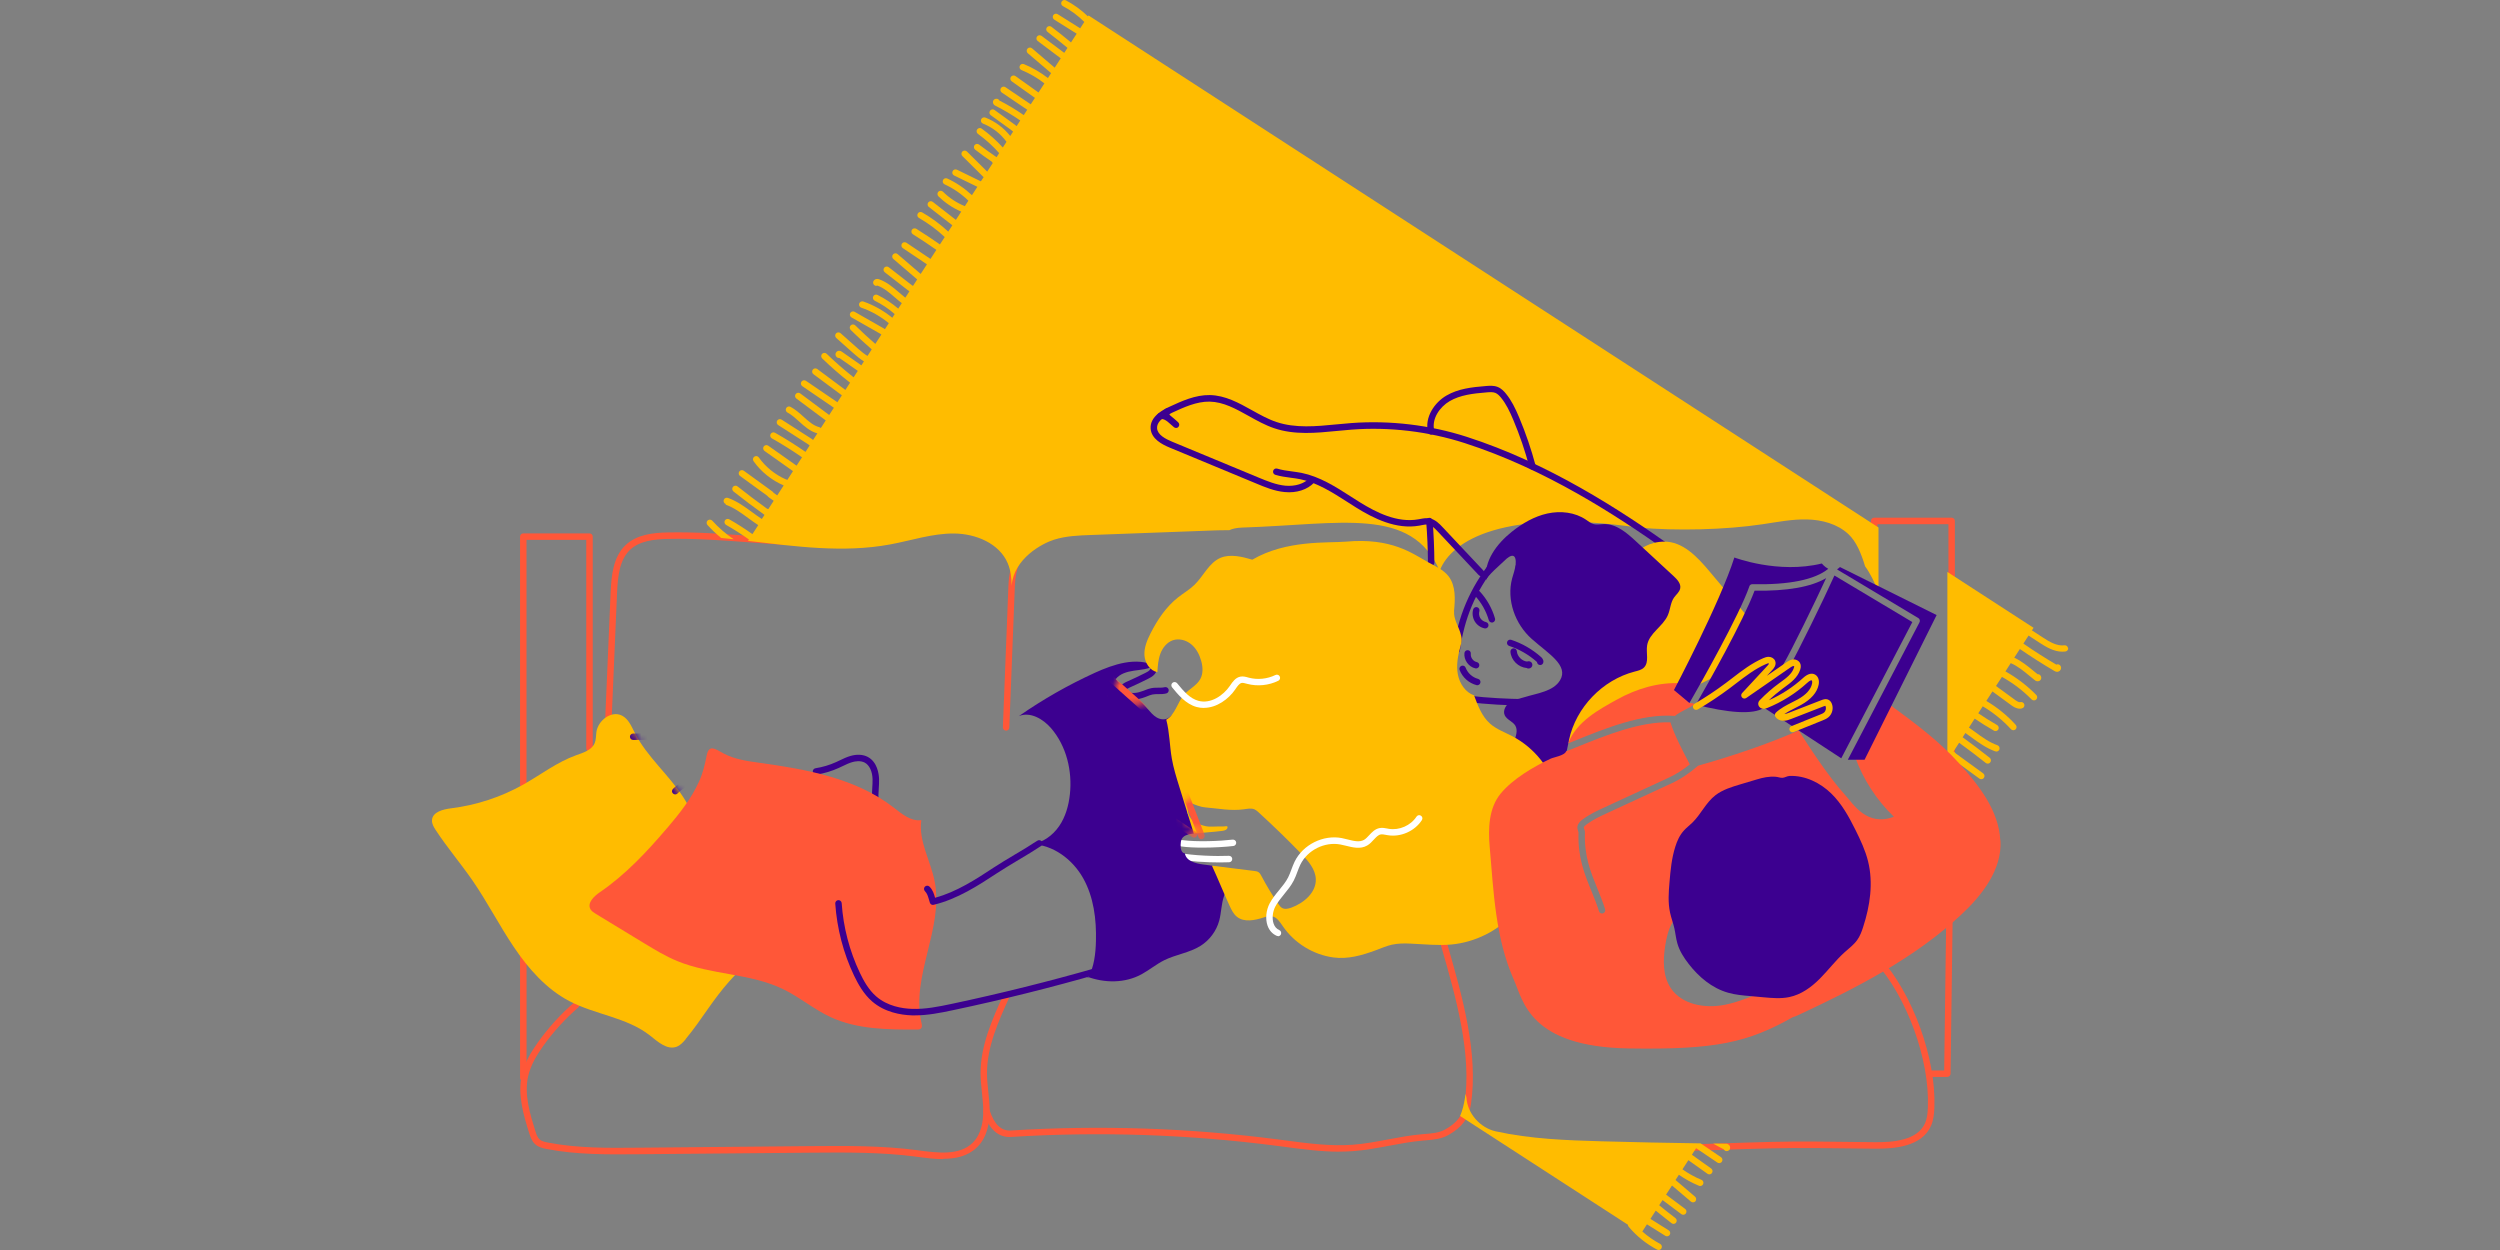 <?xml version="1.0" encoding="UTF-8"?>
<svg id="exemple" xmlns="http://www.w3.org/2000/svg" width="400" height="200" xmlns:xlink="http://www.w3.org/1999/xlink" viewBox="0 0 400 200">
  <rect x="0" y="0" width="400" height="200" fill="#808080" stroke="none"/>
  <defs>
    <filter id="luminosity-noclip" x="69.12" y="113.06" width="99.8" height="54.56" color-interpolation-filters="sRGB" filterUnits="userSpaceOnUse">
      <feFlood flood-color="#fff" result="bg"/>
      <feBlend in="SourceGraphic" in2="bg"/>
    </filter>
    <mask id="mask" x="69.12" y="113.06" width="99.8" height="54.56" maskUnits="userSpaceOnUse">
      <g style="filter: url(#luminosity-noclip);">
        <path d="M109.72,166.26c-.41.49-.85.98-1.44,1.21-1.53.59-3.02-.79-4.3-1.8-3.69-2.9-8.74-3.32-12.9-5.5-3.69-1.94-6.54-5.19-8.87-8.65-2.33-3.46-4.23-7.19-6.6-10.63-1.9-2.75-4.08-5.3-5.91-8.1-.31-.48-.63-1.01-.58-1.59.1-1.29,1.76-1.71,3.05-1.87,4.05-.5,8-1.8,11.56-3.8,2.8-1.58,5.39-3.59,8.42-4.68,1.17-.42,2.55-.83,3.01-1.98.22-.54.18-1.15.26-1.73.26-1.89,2.43-3.52,4.12-2.63,1.01.53,1.49,1.69,2,2.7,1.96,3.87,5.46,6.73,7.81,10.38,1.14,1.77,2,3.71,3.05,5.54,1.26,2.21,2.81,4.25,4.58,6.08,1.97,2.03,4.29,3.86,5.5,6.42,1.4,2.96.55,5.97-2.01,7.87-2.9,2.15-5.03,4.85-7.1,7.78-1.18,1.68-2.34,3.37-3.65,4.95Z" style="stroke-width: 0px;"/>
      </g>
    </mask>
    <filter id="luminosity-noclip-2" x="174.59" y="105.15" width="19.65" height="29.8" color-interpolation-filters="sRGB" filterUnits="userSpaceOnUse">
      <feFlood flood-color="#fff" result="bg"/>
      <feBlend in="SourceGraphic" in2="bg"/>
    </filter>
    <mask id="mask-1" x="174.59" y="105.15" width="19.65" height="29.8" maskUnits="userSpaceOnUse">
      <g style="filter: url(#luminosity-noclip-2);">
        <g>
          <path d="M184.56,106.65c.11.32-.02.67-.25.92s-.53.41-.82.56c-.98.5-1.98.97-2.99,1.42-.36.16-.77.37-.83.76-.07.42.33.78.73.93.88.33,1.86.1,2.73-.23.38-.15.75-.31,1.14-.39.72-.14,1.47.02,2.18-.16" style="fill: none; stroke: #000; stroke-linecap: round; stroke-linejoin: round; stroke-width: 3px;"/>
          <path d="M191.51,128.9c-1.08.1-1.14.75-1,1.21s.77,1.43,2.22,1.43" style="fill: none; stroke: #000; stroke-linecap: round; stroke-linejoin: round; stroke-width: 3px;"/>
          <path d="M191.54,129.22c-.75-.2-1.34-.02-.98.79s1.74,1.75,2.27,1.7-1.29-2.49-1.29-2.49Z" style="stroke-width: 0px;"/>
          <path d="M189.7,133.66c.73-.25,3.3-.39,3.3-.39l.33.96s-.71.75-.79.73-2.39,0-2.39,0l-.46-1.29Z" style="stroke-width: 0px;"/>
        </g>
      </g>
    </mask>
  </defs>
  <g>
    <path d="M83.73,126.06c-.29,0-.52-.23-.52-.52v-39.68c0-.29.23-.52.52-.52h10.59c.29,0,.52.23.52.52v33.88c0,.28-.23.52-.52.52s-.52-.23-.52-.52v-33.36h-9.56v39.17c0,.28-.23.52-.52.52Z" style="fill: #ff5738; stroke-width: 0px;"/>
    <path d="M311.58,172.31h-2.9c-.29,0-.52-.23-.52-.52s.23-.52.52-.52h2.39l.68-51.11v-36.29h-11.36v6.28c0,.29-.23.52-.52.52s-.52-.23-.52-.52v-6.8c0-.29.23-.52.52-.52h12.39c.29,0,.52.23.52.52v36.81l-.69,51.63c0,.28-.23.51-.52.51Z" style="fill: #ff5738; stroke-width: 0px;"/>
    <path d="M150.89,185.46c-1.38,0-2.81-.19-4.16-.37l-.12-.02c-5.6-.74-11.36-.69-16.93-.64l-27.69.25c-4.78.04-9.72.09-14.52-.84-.65-.13-1.33-.29-1.86-.78-.54-.5-.76-1.2-.94-1.76-.84-2.7-1.89-6.06-1.19-9.26.46-2.08,1.61-3.89,2.57-5.24,1.68-2.36,3.64-4.52,5.83-6.42.22-.19.54-.16.73.05.19.22.16.54-.05.73-2.13,1.84-4.04,3.94-5.67,6.23-.9,1.27-1.98,2.96-2.4,4.86-.64,2.93.32,6.01,1.17,8.73.15.47.31.99.65,1.31.33.3.83.42,1.36.52,4.7.91,9.59.87,14.31.82h.13s27.57-.25,27.57-.25c5.61-.05,11.41-.1,17.08.65l.12.02c3.1.41,6.6.88,8.72-1.18,1.44-1.39,1.73-3.55,1.72-5.11,0-.97-.11-1.97-.21-2.94-.1-.98-.21-1.99-.22-3-.03-4.53,1.91-8.81,3.63-12.6.12-.26.42-.37.68-.26.26.12.37.42.26.68-1.67,3.69-3.57,7.86-3.54,12.16,0,.96.11,1.94.21,2.89.11.99.21,2.02.22,3.04,0,1.76-.34,4.21-2.04,5.85-1.47,1.42-3.39,1.83-5.41,1.83Z" style="fill: #ff5738; stroke-width: 0px;"/>
    <path d="M214.3,184.27c-2.94,0-5.88-.39-8.73-.77l-1.23-.16c-14.07-1.83-28.39-2.32-42.55-1.43-2.04.13-3.54-1.2-4.44-3.96-.09-.27.06-.56.33-.65.27-.09.56.06.65.33.75,2.28,1.86,3.35,3.4,3.25,14.23-.89,28.61-.41,42.75,1.43l1.23.16c3.52.47,7.15.95,10.71.69,1.89-.14,3.81-.5,5.66-.85,1.76-.33,3.58-.67,5.4-.83.16-.01.33-.03.49-.04,1.14-.09,2.31-.19,3.25-.72,1.92-1.08,2.82-2.27,3.1-4.11,1.22-8.02-1.39-17.08-3.69-25.08l-.07-.24c-.08-.27.08-.56.35-.64.27-.08.56.08.64.35l.07.24c2.33,8.1,4.97,17.28,3.72,25.52-.33,2.16-1.41,3.61-3.61,4.85-1.14.64-2.43.75-3.68.85-.16.01-.32.03-.48.04-1.77.16-3.56.49-5.3.82-1.88.35-3.82.72-5.77.86-.73.05-1.46.08-2.19.08Z" style="fill: #ff5738; stroke-width: 0px;"/>
    <path d="M263.75,184.24c-1.59,0-3.23-.02-4.9-.07-.28,0-.51-.24-.5-.53,0-.29.24-.53.53-.5,6.16.17,11.46-.02,17.07-.21,4.64-.16,9.45-.33,14.75-.28l9.24.1c2.87.03,6.82-.25,8.06-3.02.33-.74.42-1.56.46-2.57.3-7.62-3.34-17.64-8.45-23.29-.19-.21-.17-.54.04-.73.21-.19.54-.18.73.04,5.27,5.83,9.02,16.16,8.72,24.03-.04.98-.13,2.01-.55,2.95-1.49,3.32-5.86,3.66-9.02,3.63l-9.24-.1c-5.28-.06-10.07.11-14.7.27-3.92.14-7.94.28-12.23.28Z" style="fill: #ff5738; stroke-width: 0px;"/>
    <path d="M97.31,116.31s-.02,0-.02,0c-.28-.01-.5-.26-.49-.54.15-3.23.31-6.92.45-10.49.15-3.57.3-7.27.45-10.5.13-2.81.43-5.71,2.41-7.58,1.79-1.68,4.38-1.96,6.67-2.01,4.57-.1,9.13.24,13.53.58,7.34.56,14.27,1.08,21.45-.25.28-.05.55.13.6.41.05.28-.13.55-.41.6-7.31,1.36-14.63.8-21.71.27-4.38-.33-8.9-.68-13.43-.57-2.1.05-4.46.29-5.99,1.73-1.71,1.61-1.97,4.28-2.09,6.88-.15,3.23-.31,6.92-.45,10.49-.15,3.57-.3,7.27-.45,10.5-.01.28-.24.49-.52.49Z" style="fill: #ff5738; stroke-width: 0px;"/>
    <path d="M160.98,116.9s-.01,0-.02,0c-.28-.01-.51-.25-.5-.54,0-.18.69-17.72.89-22.69.29-7.14,5.26-8.71,6.89-9.23.27-.09.56.06.65.34.09.27-.06.56-.34.65-2.54.8-5.94,2.54-6.17,8.29-.2,4.97-.88,22.51-.89,22.69-.01.28-.24.5-.52.5Z" style="fill: #ff5738; stroke-width: 0px;"/>
    <path d="M83.73,172.98c-.29,0-.52-.23-.52-.52v-21.32c0-.28.23-.52.52-.52s.52.23.52.52v21.32c0,.28-.23.52-.52.52Z" style="fill: #ff5738; stroke-width: 0px;"/>
  </g>
  <g>
    <path d="M115.39,86.08c.66.06,1.33.13,1.99.2-1.25-.86-2.41-1.85-3.42-2.97-.19-.21-.52-.23-.73-.04-.21.19-.23.52-.04.73.67.74,1.41,1.43,2.19,2.07Z" style="fill: #ffbc00; stroke-width: 0px;"/>
    <path d="M275.39,185.17l-3.29-2.23c-5.28-.08-10.55-.18-15.82-.33-5.68-.16-11.39-.37-16.94-1.59-2.51-.55-4.58-2.87-4.71-5.43l-.15-.57c-.02.22-.05.42-.08.62-.15.98-.39,2-.78,2.92l26.85,17.4c0,.11.04.23.12.32,1.25,1.49,2.83,2.76,4.55,3.66.08.04.16.06.24.06.19,0,.36-.1.46-.28.13-.25.04-.56-.22-.7-1.02-.54-1.98-1.21-2.85-1.98l.74-1.15,2.94,1.84c.09.05.18.08.27.08.17,0,.34-.09.44-.24.15-.24.08-.56-.16-.71l-2.93-1.84.85-1.32c.84.68,1.68,1.36,2.53,2.01.09.07.2.11.31.11.16,0,.31-.07.41-.2.17-.23.13-.55-.1-.72-.88-.67-1.74-1.36-2.6-2.06l.54-.83,3,2.25c.09.07.2.1.31.1.16,0,.31-.07.41-.21.17-.23.13-.55-.1-.72l-3.06-2.29.95-1.46,3.03,2.58c.1.08.22.12.33.12.15,0,.29-.06.39-.18.18-.22.16-.54-.06-.73l-3.13-2.67.54-.84c1,.7,2.07,1.29,3.21,1.76.06.03.13.04.2.04.2,0,.4-.12.48-.32.11-.26-.02-.57-.28-.67-1.08-.44-2.09-1.01-3.04-1.68l.95-1.46,3.05,2.17c.09.06.2.1.3.1.16,0,.32-.08.42-.22.17-.23.11-.55-.12-.72l-3.09-2.2.68-1.05,3.4,2.3c.09.06.19.09.29.09.17,0,.33-.08.43-.23.16-.24.1-.56-.14-.72Z" style="fill: #ffbc00; stroke-width: 0px;"/>
    <path d="M116.11,80.75c1.3.46,2.42,1.27,3.6,2.14.52.38,1.06.77,1.61,1.13l-.93,1.44c-1.2-.85-2.44-1.65-3.71-2.37-.25-.14-.56-.05-.7.19-.14.25-.05.56.19.7,1.26.72,2.48,1.5,3.66,2.34l-.15.22c7.63.89,15.23,1.96,22.73.57,3.42-.63,6.78-1.78,10.25-1.75,3.47.03,7.25,1.58,8.59,4.79.47,1.13.6,2.35.61,3.59v-.04c.38-4.37,4.89-6.75,6.79-7.35,1.9-.6,3.92-.68,5.91-.75,6.57-.24,13.13-.49,19.7-.73.45-.02,1.31-.04,2.43-.04.5-.24,1.18-.39,2.08-.42,15.8-.5,27.05-3.46,31.58,6.92,1.89-4.99,10.53-9.98,31.74-6.92h.01c6.08.55,13.93.37,19.97-.54,2.35-.35,4.69-.82,7.07-.76s4.82.71,6.57,2.32c1.32,1.21,2.11,3.2,2.7,5.17h0c.8,1.09,1.54,2.57,2.23,4.37l-.08-.75v-9.82L174.16,2.47l-.09.15c-1.04-1.01-2.24-1.88-3.52-2.56-.25-.13-.56-.04-.7.22s-.04.56.22.7c1.25.66,2.42,1.52,3.42,2.53l-.66,1.02-3.6-2.26c-.24-.15-.56-.08-.71.16-.15.24-.08.56.16.71l3.59,2.25-.91,1.4c-1.03-.86-2.08-1.7-3.14-2.51-.23-.17-.55-.13-.72.1-.17.23-.13.55.1.72,1.08.83,2.15,1.69,3.2,2.56l-.52.8-3.63-2.72c-.23-.17-.55-.13-.72.1s-.13.55.1.72l3.69,2.77-.97,1.5-3.63-3.1c-.22-.19-.54-.16-.73.06-.18.22-.16.54.06.73l3.73,3.18-.51.79c-1.18-.91-2.46-1.66-3.84-2.23-.26-.11-.57.02-.67.28-.11.26.02.57.28.67,1.31.54,2.54,1.25,3.65,2.12,0,.01,0,.02,0,.04l-.93,1.43-3.69-2.63c-.23-.17-.55-.11-.72.12-.17.23-.11.55.12.72l3.72,2.65-.67,1.03-4.05-2.74c-.24-.16-.56-.1-.72.14s-.1.56.14.72l4.07,2.75-.56.86c-1.24-.86-2.54-1.65-3.89-2.33-.07-.13-.2-.24-.36-.28-.26-.07-.55.08-.65.33-.09.24-.02.59.35.77,1.38.69,2.72,1.49,3.99,2.37l-.59.91s-.06-.05-.08-.08c-.03-.03-.06-.06-.09-.08l-3.35-2.43c-.23-.17-.55-.12-.72.11-.17.23-.12.55.11.72l3.31,2.4c.08.09.17.16.27.22l-.46.71c-1.04-1.31-2.43-2.35-3.99-2.95-.27-.1-.56.03-.67.3-.1.27.03.56.3.67,1.5.58,2.82,1.61,3.76,2.91l-.59.91c-1.02-1.12-2.15-2.14-3.38-3.02-.23-.17-.55-.11-.72.12-.17.23-.11.55.12.72,1.24.9,2.38,1.93,3.4,3.08l-.42.65c-.95-.65-1.89-1.32-2.8-2.02-.23-.17-.55-.13-.72.09-.17.23-.13.55.09.72.89.68,1.8,1.35,2.73,1.98.01.07.04.13.08.19l-.88,1.35-3.24-3.22c-.2-.2-.53-.2-.73,0-.2.2-.2.53,0,.73l3.4,3.38-.44.67-3.83-1.87c-.26-.12-.57-.02-.69.24-.13.26-.02.57.24.69l3.72,1.81-.87,1.34c-1.16-1.09-2.51-2.01-3.95-2.67-.26-.12-.57,0-.68.25-.12.26,0,.57.25.68,1.4.64,2.7,1.54,3.81,2.62l-.57.88c-1.3-.54-2.5-1.32-3.5-2.32-.2-.2-.53-.2-.73,0-.2.2-.2.53,0,.73,1.05,1.04,2.3,1.88,3.66,2.46l-.86,1.32-3.7-2.88c-.23-.18-.55-.13-.72.09-.18.22-.13.55.09.72l3.76,2.93s0,0,.01,0l-.66,1.02c-1.27-1.18-2.68-2.22-4.18-3.08-.25-.14-.56-.06-.7.19-.14.25-.06.56.19.7,1.48.85,2.87,1.88,4.12,3.05,0,0,0,0,.01,0l-.77,1.19c-1.24-.86-2.5-1.7-3.78-2.5-.24-.15-.56-.08-.71.16-.15.24-.08.56.16.71,1.27.79,2.53,1.64,3.76,2.5l-.94,1.45-3.85-2.59c-.24-.16-.56-.1-.72.14-.16.24-.1.56.14.72l3.86,2.59-1,1.54-3.7-3.18c-.22-.19-.54-.16-.73.06-.19.22-.16.54.06.73l3.81,3.27-.64.99s-.05.02-.07.03c-.11-.07-.21-.15-.29-.21l-3.56-2.77c-.22-.17-.55-.13-.72.09-.18.22-.13.55.09.72l3.56,2.77c.1.08.24.18.39.28l-.66,1.02c-.33-.26-.64-.53-.96-.8-.96-.83-1.96-1.69-3.22-2.14-.45-.16-.79.03-.92.29-.13.25-.03.56.22.7.14.07.3.07.44.02,1.04.39,1.9,1.13,2.81,1.92.34.3.7.6,1.07.88l-.57.88c-1.01-.86-2.12-1.6-3.31-2.19-.26-.13-.57-.02-.69.23-.13.26-.02.57.23.69,1.16.57,2.23,1.29,3.2,2.14l-.38.59c-1.38-1.12-2.97-2.02-4.64-2.6-.27-.09-.56.05-.66.32-.09.27.05.56.32.66,1.6.55,3.11,1.41,4.42,2.49l-.63.97s-.06-.05-.09-.07c-.02-.02-.05-.04-.08-.06l-4.67-2.66c-.25-.14-.56-.05-.7.19s-.05.56.19.7l4.63,2.63c.05.04.11.08.16.12l-.97,1.5c-1.1-.96-2.18-1.95-3.21-2.97-.2-.2-.53-.2-.73,0-.2.2-.2.53,0,.73,1.08,1.07,2.22,2.11,3.37,3.11l-.68,1.05c-.51-.3-1.01-.72-1.54-1.18l-2.77-2.46c-.21-.19-.54-.17-.73.04-.19.21-.17.54.04.73l2.77,2.46c.54.48,1.08.93,1.66,1.28l-.41.64-3.13-2.19c-.39-.27-.7-.1-.78-.03-.19.14-.28.39-.21.62.07.24.28.41.52.42.03,0,.06,0,.09,0l2.94,2.06-.67,1.03c-1.5-1.18-2.95-2.43-4.31-3.76-.2-.2-.53-.19-.73,0-.2.2-.19.53,0,.73,1.41,1.37,2.91,2.67,4.47,3.89l-.75,1.16c-1.49-1.12-3-2.25-4.5-3.35-.23-.17-.55-.12-.72.11-.17.23-.12.55.11.72,1.52,1.11,3.05,2.25,4.55,3.38l-.72,1.11-5.03-3.43c-.24-.16-.56-.1-.72.14s-.1.56.14.72l5.05,3.45-.75,1.16-4.64-3.46c-.23-.17-.55-.12-.72.11-.17.23-.12.55.11.72l4.7,3.5-.79,1.22c-.06-.06-.14-.11-.24-.14-.96-.25-1.72-.94-2.54-1.68-.63-.57-1.29-1.16-2.07-1.58-.25-.13-.56-.04-.7.22-.13.25-.04.56.22.7.67.35,1.24.87,1.86,1.43.86.78,1.74,1.58,2.92,1.9l-.69,1.06s-.08-.06-.11-.09c-.02-.02-.05-.04-.07-.06l-4.85-3.11c-.24-.15-.56-.08-.71.16-.15.24-.08.56.16.71l4.81,3.09c.07.06.14.12.22.18l-.66,1.02s-.02-.02-.03-.02c-1.56-1.08-3.2-2.11-4.85-3.04-.25-.14-.56-.05-.7.2-.14.25-.05.56.2.7,1.63.92,3.24,1.93,4.77,2.99.02.01.04.02.06.03l-.88,1.35-4.53-3.2c-.23-.16-.55-.11-.72.12-.16.23-.11.55.12.72l4.56,3.23-.91,1.41-.12-.06c-.05-.02-.1-.04-.16-.05-1.7-.75-3.21-1.98-4.28-3.49-.16-.23-.49-.29-.72-.12-.23.16-.29.49-.12.72,1.2,1.7,2.91,3.06,4.82,3.88l-1.03,1.59-.09-.06c-.1-.07-.33-.23-.5-.35-.04-.08-.09-.14-.17-.2-1.54-1.1-3.08-2.22-4.59-3.33-.23-.17-.55-.12-.72.11-.17.23-.12.55.11.72,1.43,1.05,2.9,2.12,4.36,3.17.14.19.44.4.92.73l.11.08-.86,1.33c-.07-.04-.14-.06-.21-.07-1.6-1.15-3.18-2.35-4.72-3.57-.22-.18-.55-.14-.73.08-.18.22-.14.55.08.73,1.62,1.28,3.29,2.54,4.97,3.75l-.43.66c-.53-.34-1.05-.73-1.56-1.1-1.19-.87-2.43-1.77-3.87-2.28-.27-.09-.56.05-.66.32-.09.27.05.56.32.66Z" style="fill: #ffbc00; stroke-width: 0px;"/>
    <path d="M276.43,183.05s-.07-.04-.1-.05c-.74-.01-1.48-.02-2.22-.03.55.32,1.1.62,1.67.91.07.13.2.24.36.28.04.01.08.02.13.02.22,0,.44-.14.52-.35.09-.24.02-.59-.35-.77Z" style="fill: #ffbc00; stroke-width: 0px;"/>
    <path d="M330.88,103.69c-.04-.28-.3-.48-.58-.44-1.18.15-2.36-.53-3.55-1.32l-1.64-1.07.26-.41-13.79-8.94v30.22l.4-.62c.03.05.07.1.12.13,1.53,1.09,3.07,2.21,4.59,3.33.09.07.2.1.31.1.16,0,.32-.07.42-.21.17-.23.12-.55-.11-.72-1.44-1.06-2.91-2.12-4.36-3.17-.08-.11-.21-.22-.38-.35l.89-1.38c1.44,1.05,2.87,2.12,4.26,3.23.09.08.21.11.32.11.15,0,.3-.07.4-.2.18-.22.14-.55-.08-.73-1.41-1.12-2.87-2.22-4.34-3.29l.44-.68c.31.22.62.44.92.66,1.19.87,2.43,1.77,3.87,2.28.06.02.11.03.17.03.21,0,.41-.13.49-.35.09-.27-.05-.56-.32-.66-1.3-.46-2.42-1.27-3.6-2.14-.31-.23-.63-.46-.96-.69l.92-1.43c1,.68,2.03,1.33,3.07,1.92.08.05.17.07.26.07.18,0,.35-.09.45-.26.14-.25.05-.56-.19-.7-1.03-.59-2.04-1.22-3.02-1.89l.72-1.11c1.67.99,3.21,2.23,4.51,3.66.1.11.24.17.38.17.12,0,.25-.04.35-.13.21-.19.23-.52.04-.73-1.36-1.5-2.96-2.8-4.71-3.83l.98-1.52,2.95,2.16c.3.22.82.6,1.42.6.12,0,.24-.01.36-.05.28-.07.44-.36.37-.63-.07-.28-.36-.44-.63-.37-.24.06-.58-.15-.9-.39l-3-2.19.95-1.46c1.75.97,3.35,2.19,4.76,3.62.1.1.23.15.37.15s.26-.05.36-.15c.2-.2.21-.53,0-.73-1.46-1.49-3.12-2.75-4.93-3.77l.85-1.32c1.1.47,2.05,1.25,3.05,2.08.27.22.54.44.81.66.16.13.32.17.44.17.15,0,.27-.06.32-.09.2-.12.3-.35.25-.59-.05-.24-.23-.43-.47-.46-.04,0-.07,0-.11,0-.2-.16-.39-.32-.59-.48-.97-.8-1.97-1.62-3.14-2.16l.9-1.39c1.8,1.24,3.65,2.42,5.53,3.52.07.04.23.13.43.13.05,0,.1,0,.15-.02.24-.06.42-.25.47-.49.05-.23-.04-.46-.22-.59-.16-.12-.36-.13-.53-.05-1.79-1.05-3.56-2.18-5.27-3.37l.83-1.28,1.64,1.07c1.22.8,2.43,1.51,3.77,1.51.16,0,.32-.01.49-.03.28-.04.48-.3.44-.58Z" style="fill: #ffbc00; stroke-width: 0px;"/>
    <path d="M311.58,122.86v1.21c1.06.7,2,1.6,2.73,2.64.1.14.26.22.42.22.1,0,.21-.03.3-.09.23-.16.29-.49.12-.72-.93-1.32-2.17-2.43-3.57-3.25Z" style="fill: #ffbc00; stroke-width: 0px;"/>
    <path d="M312.24,129.76c-.22-.13-.44-.26-.66-.38v1.19c.05.03.1.06.15.09.08.05.17.07.25.07.18,0,.35-.09.45-.26.14-.25.05-.56-.2-.7Z" style="fill: #ffbc00; stroke-width: 0px;"/>
    <path d="M313.4,127.74l-1.83-1.29v1.26l1.23.87c.09.06.19.09.3.09.16,0,.32-.08.42-.22.16-.23.11-.55-.12-.72Z" style="fill: #ffbc00; stroke-width: 0px;"/>
  </g>
  <g>
    <path d="M267.26,88.46c-.1,0-.21-.03-.3-.1-8.39-5.95-19.68-13.3-32.62-17.47-5.77-1.86-12.02-2.61-18.07-2.15-.77.06-1.57.14-2.34.21-3.34.33-6.8.67-10.05-.43-1.43-.48-2.78-1.23-4.08-1.96-2.08-1.16-4.04-2.25-6.25-2.3-2.1-.04-4.16.92-5.98,1.76-1.7.79-2.5,1.61-2.44,2.5.07,1.05,1.34,1.71,2.43,2.16l13.81,5.73c1.38.57,2.81,1.16,4.29,1.3,1.56.14,3.01-.31,3.86-1.21.2-.21.52-.22.73-.02.21.2.22.52.02.73-1.09,1.14-2.8,1.7-4.71,1.52-1.64-.15-3.14-.77-4.59-1.38l-13.81-5.73c-1.26-.52-2.95-1.41-3.06-3.05-.14-2.03,2.25-3.14,3.04-3.5,1.92-.89,4.1-1.9,6.44-1.86,2.47.05,4.64,1.26,6.74,2.43,1.26.7,2.56,1.43,3.91,1.88,3.03,1.02,6.38.7,9.62.38.78-.08,1.58-.15,2.36-.21,6.18-.46,12.57.3,18.46,2.2,13.07,4.21,24.45,11.63,32.9,17.61.23.16.29.49.12.72-.1.14-.26.22-.42.22Z" style="fill: #3c0090; stroke-width: 0px;"/>
    <path d="M228.99,90.54c-.28,0-.51-.23-.52-.51-.01-2.2-.11-4.43-.28-6.62-.02-.28.19-.53.47-.56.29-.02.53.19.56.47.17,2.22.27,4.47.28,6.7,0,.29-.23.52-.51.52h0Z" style="fill: #3c0090; stroke-width: 0px;"/>
    <path d="M236.99,92.19c-.14,0-.27-.05-.38-.16l-6.6-7.02c-.49-.52-.93-.95-1.45-1.06-.35-.07-.75,0-1.16.09-.1.02-.19.04-.29.06-3.75.67-7.36-1.18-10.08-2.86-.5-.31-1-.63-1.49-.95-2.36-1.51-4.8-3.07-7.52-3.62-.49-.1-1-.17-1.5-.23-.81-.11-1.66-.22-2.47-.47-.27-.08-.43-.37-.34-.65.08-.27.37-.43.65-.34.74.23,1.5.33,2.31.44.51.07,1.04.14,1.57.24,2.9.59,5.43,2.2,7.87,3.77.49.32.99.63,1.48.94,2.57,1.59,5.95,3.33,9.35,2.72.09-.02.18-.03.27-.05.48-.09,1.02-.2,1.57-.09.89.18,1.53.86,2,1.36l6.6,7.02c.2.21.19.53-.02.73-.1.09-.23.14-.35.14Z" style="fill: #3c0090; stroke-width: 0px;"/>
    <path d="M245.21,75.14c-.23,0-.44-.15-.5-.38-.68-2.57-1.55-5.12-2.58-7.57-.6-1.42-1.16-2.57-1.95-3.54-.23-.29-.55-.64-.93-.79-.4-.16-.92-.12-1.37-.08-2.24.18-4.24.42-5.93,1.4-1.58.92-2.93,2.83-2.47,4.72.07.28-.1.56-.38.62-.28.07-.56-.1-.62-.38-.58-2.38,1.05-4.75,2.95-5.85,1.87-1.09,3.99-1.34,6.36-1.53.54-.04,1.2-.1,1.83.15.61.24,1.04.71,1.35,1.1.87,1.07,1.47,2.29,2.1,3.79,1.05,2.5,1.93,5.09,2.63,7.7.07.28-.09.56-.37.63-.04.01-.09.02-.13.02Z" style="fill: #3c0090; stroke-width: 0px;"/>
    <path d="M188.16,68.47c-.12,0-.24-.04-.34-.13l-1.01-.88c-.36-.27-.73-.47-1.01-.4-.28.07-.56-.1-.63-.38s.1-.56.38-.63c.19-.05.38-.05.56-.03.03-.14.08-.29.16-.4.12-.18.29-.29.49-.31.29-.03.54.17.57.45.02.19-.06.37-.21.48,0,.04,0,.08,0,.1.01.04.14.15.2.2l.14.12c.3.23.57.48.82.7.08.07.16.14.23.21.21.19.23.51.04.73-.1.12-.24.18-.39.18Z" style="fill: #3c0090; stroke-width: 0px;"/>
  </g>
  <path d="M266.25,86.66c2.99-.04,5.33,2.45,7.25,4.74,1.72,2.05,3.44,4.1,5.17,6.15,1.4,1.67,2.88,3.55,2.79,5.72-.02.37-.08.75-.29,1.05-.21.3-.53.5-.85.69-6.47,3.82-13.37,6.83-20.28,9.79-1.84.79-3.68,1.57-5.52,2.35-.94.4-1.88.8-2.82,1.2-.51.22-1.07.44-1.61.33-.79-.17-1.29-1.02-1.32-1.82s.29-1.58.61-2.33c1.04-2.44,2.08-4.88,3.12-7.32,1.8-4.22,3.6-8.44,5.4-12.66,1.55-3.63,3.77-7.84,8.35-7.89Z" style="fill: #ffbc00; stroke-width: 0px;"/>
  <path d="M242.47,90.43c-.07.73-.34,1.41-.53,2.12-.92,3.45.47,7.31,3.14,9.68s5.95,4.23,4.53,6.61c-1.07,1.79-3.64,2.07-5.63,2.69-.79.25-1.65.37-2.35.81s-1.22,1.36-.87,2.11c.34.72,1.28.97,1.69,1.65.43.73.11,1.66-.17,2.46-.25.76-.45,1.55-.35,2.34s.56,1.58,1.3,1.88c1.02.42,2.18-.18,3.27,0,.43.07.83.25,1.27.28,1.04.09,1.99-.71,2.46-1.65s.59-2,.81-3.03c1.12-5.2,5.36-9.6,10.51-10.93.52-.13,1.08-.26,1.47-.63.88-.86.32-2.34.52-3.56.31-1.96,2.54-3.02,3.32-4.84.4-.92.41-2,.99-2.82.34-.48.86-.86.98-1.44.16-.76-.47-1.44-1.04-1.97-2.03-1.87-4.05-3.75-6.08-5.62-1.45-1.34-3.12-2.77-5.09-2.72-.56.01-1.13.15-1.66,0-.44-.13-.81-.43-1.19-.69-1.78-1.21-4.09-1.46-6.19-1s-4.01,1.58-5.69,2.92c-2.41,1.92-4.55,4.75-4.1,7.79-.08-.55,2.45-2.68,2.88-3.12,1.11-1.13,2.01-1.28,1.83.69Z" style="fill: #3c0090; stroke-width: 0px;"/>
  <g>
    <path d="M237.64,100.55s-.07,0-.1-.01c-.65-.13-1.24-.55-1.58-1.12s-.44-1.29-.25-1.92c.08-.27.37-.43.64-.35.27.08.43.37.35.64-.11.36-.05.78.14,1.1.2.32.54.56.91.64.28.06.46.33.4.61-.05.24-.26.41-.51.41Z" style="fill: #3c0090; stroke-width: 0px;"/>
    <path d="M244.58,106.97c-.11,0-.22-.03-.31-.09-1.34-.11-2.5-1.25-2.6-2.6-.02-.28.19-.53.48-.55.28-.02.53.19.55.48.06.82.82,1.56,1.64,1.64.06-.03.13-.05.2-.05.29-.02.55.15.62.42.08.27-.06.56-.32.68-.09.04-.18.06-.27.06ZM245.03,106.42h0s0,0,0,0ZM244.94,106.12s0,0,0,0c0,0,0,0,0,0Z" style="fill: #3c0090; stroke-width: 0px;"/>
    <path d="M238.71,99.61c-.22,0-.43-.15-.5-.37-.42-1.45-1.18-2.8-2.2-3.91-.19-.21-.18-.54.03-.73.21-.19.54-.18.73.03,1.13,1.23,1.97,2.72,2.43,4.32.08.27-.08.56-.35.64-.05.01-.1.02-.14.02Z" style="fill: #3c0090; stroke-width: 0px;"/>
    <path d="M246.43,106.4s-.04,0-.06,0c-.25-.03-.43-.23-.45-.47-.01-.01-.03-.03-.05-.05-1.27-1.13-2.79-2-4.4-2.53-.27-.09-.42-.38-.33-.65.09-.27.38-.42.65-.33,1.74.57,3.39,1.52,4.76,2.74.11.1.45.4.39.84-.03.26-.25.46-.51.46ZM245.94,105.95h0,0Z" style="fill: #3c0090; stroke-width: 0px;"/>
    <path d="M236.18,106.95s-.07,0-.11-.01c-1.09-.23-1.89-1.36-1.76-2.46.03-.28.29-.49.57-.45.28.03.48.29.45.57-.07.59.37,1.21.95,1.33.28.06.46.33.4.61-.05.24-.27.41-.5.41Z" style="fill: #3c0090; stroke-width: 0px;"/>
    <path d="M236.37,109.64s-.09,0-.13-.02c-1.22-.32-2.25-1.24-2.7-2.42-.1-.27.03-.56.3-.67.27-.1.56.03.66.3.33.87,1.09,1.55,1.99,1.79.28.07.44.35.37.63-.06.23-.27.39-.5.39Z" style="fill: #3c0090; stroke-width: 0px;"/>
    <path d="M243.69,112.89h0c-2.04-.02-6.17-.19-8.56-.56-.28-.04-.48-.31-.43-.59.04-.28.31-.48.59-.43,2.34.36,6.4.52,8.41.54.28,0,.51.24.51.52,0,.28-.23.51-.52.51Z" style="fill: #3c0090; stroke-width: 0px;"/>
    <path d="M233.07,104.53s-.05,0-.07,0c-.28-.04-.48-.3-.44-.58.71-5.32,2.61-9.81,5.99-14.1.18-.22.5-.26.72-.09.22.18.26.5.09.72-3.26,4.14-5.09,8.47-5.77,13.6-.03.26-.26.45-.51.45Z" style="fill: #3c0090; stroke-width: 0px;"/>
  </g>
  <path d="M192.45,135.62c-1.25,0-2.48-.05-3.46-.19-.28-.04-.48-.3-.44-.58.04-.28.3-.48.58-.44,2.35.33,6.14.16,8.09-.07.28-.03.54.17.57.45.03.28-.17.54-.45.57-1.19.14-3.06.26-4.89.26Z" style="fill: #fff; stroke-width: 0px;"/>
  <path d="M195.18,137.99c-2.1,0-4.95-.15-6.85-.55-.28-.06-.46-.33-.4-.61s.33-.46.61-.4c2.32.49,6.12.59,8.08.5.29-.01.53.21.54.49s-.21.53-.49.54c-.42.02-.93.03-1.49.03Z" style="fill: #fff; stroke-width: 0px;"/>
  <path d="M184.74,106.49c-3-1.4-6.53-.22-9.55,1.15-4.25,1.94-8.33,4.26-12.17,6.94,1.82-.76,3.89.46,5.17,1.95,2.45,2.86,3.4,6.83,2.99,10.58-.2,1.8-.7,3.6-1.73,5.09s-2.63,2.65-4.43,2.87c3.46.06,6.6,2.43,8.29,5.45,1.69,3.02,2.13,6.59,2.04,10.05-.05,2.02-.29,4.1-1.24,5.88-.08-.07-.16-.14-.24-.21,2.86,1.08,6.14,1.1,8.82-.38,1.23-.68,2.32-1.59,3.58-2.22,1.87-.93,4.04-1.19,5.81-2.3,1.45-.91,2.54-2.38,2.99-4.02.35-1.29.33-2.68.77-3.94.1-.28.22-.56.23-.85.01-.29-.08-.57-.17-.84-.2-.61-.41-1.21-.61-1.82-.15-.43-.08-.64-.43-.94-.54-.45-.98-.43-2.27-.6s-2.81-.54-3.01-1.8c-.56-.03-.71-.79-.68-1.36.01-.32.03-.65.18-.93.26-.5.86-.72,1.42-.8s1.14-.09,1.65-.35.74-.15.49-.66c-.37-.74-1.79-.04-2.64-2.31-.09-.24-.07-1.13.01-1.38.14-.41.88-.14.74-.55-.69-2.06-1.8-3.91-2.08-6.07-.15-1.2.1-2.42-.13-3.61-.17-.88-.6-1.69-1.02-2.48.37-.13.75-.26,1.12-.39-.26-.18-.23-.35-.34-.65s-.34-.61-.66-.58c-.24.02-.41.24-.6.39-.54.43-1.36.35-1.96,0s-1.04-.9-1.5-1.42c-.63-.72-1.31-1.39-2.04-2.01-.12-.1-.24-.21-.4-.25-.18-.05-.37-.02-.56,0-.39.03-.83-.06-1.06-.38s-.09-.88.3-.92c-.52-.28-.97-.68-1.31-1.16.67-.87,1.83-1.19,2.91-1.35s2.39-.23,3.31-.83Z" style="fill: #3c0090; stroke-width: 0px;"/>
  <path d="M181.33,111.91c-.4,0-.77-.06-1.11-.19-.59-.22-1.17-.79-1.06-1.5.11-.7.8-1,1.13-1.15.99-.44,1.99-.91,2.96-1.4.29-.15.52-.27.68-.44.12-.13.18-.3.14-.41-.09-.27.05-.56.32-.66.27-.09.56.05.66.32.16.47.03,1.02-.35,1.44-.3.33-.69.53-.97.67-.99.5-2,.98-3.01,1.43-.33.15-.51.27-.53.37-.01.09.16.27.4.36.6.23,1.38.15,2.37-.23l.21-.08c.32-.13.65-.26,1.02-.33.39-.08.76-.08,1.13-.08.37,0,.71,0,1.03-.08.28-.07.56.1.63.37.07.28-.1.56-.37.63-.44.11-.87.11-1.28.11-.33,0-.64,0-.93.06-.27.05-.55.16-.84.28l-.22.09c-.74.29-1.4.43-1.99.43Z" style="fill: #3c0090; stroke-width: 0px;"/>
  <path d="M232.64,97.81c.19-1.94.31-4.08-.88-5.62-.82-1.05-2.11-1.59-3.27-2.24-2.52-1.4-5.83-3.94-13.12-3.29-2.87.25-9.54-.32-15,2.89-1.61-.48-3.54-.95-5.08-.3-1.86.79-2.72,2.91-4.17,4.32-.78.76-1.73,1.31-2.59,1.98-1.94,1.51-3.34,3.61-4.45,5.8-.55,1.09-1.04,2.27-.97,3.49s.87,2.48,2.07,2.7c.06-1,.13-2.01.48-2.95s1.03-1.8,1.97-2.14c1-.35,2.15-.04,2.97.64s1.32,1.66,1.6,2.68c.26.95.32,2-.15,2.87-.57,1.05-1.78,1.59-2.57,2.48-1.11,1.25-1.42,3.22-2.88,4.03.54,2.02.53,4.15.89,6.21.26,1.5.71,2.95,1.16,4.4.8,2.58,1.57,5.06,2.37,7.64,1.53-.21,3.04-.26,4.56-.46.33-.05.73-.15.81-.48.11-.44-.33-.21-.78-.22-1.28-.03-2.07.09-2.65-.04-1.16-.27-2.76-.75-2.91-2.64-.17-2.01.84-.54,2.87-.37s3.98.58,6.09.3c.58-.08,1.2-.23,1.74.02.23.11.42.28.61.45,2.34,2.14,4.62,4.35,6.83,6.63,1.12,1.15,2.28,2.47,2.34,4.07.07,2.14-1.9,3.82-3.91,4.56-.48.17-1.04.31-1.48.06-.24-.14-.41-.37-.57-.6-1-1.44-1.91-2.94-2.73-4.5-.12-.23-.25-.47-.46-.62-.21-.15-.48-.18-.73-.21-2.25-.28-4.49-.56-6.74-.84.95,2.06,1.86,4.32,2.81,6.38.31.67.63,1.36,1.21,1.81,1.16.91,2.83.55,4.24.1.43-.14.88-.28,1.33-.2.81.14,1.3.94,1.77,1.62,1.84,2.68,4.84,4.53,8.06,4.97,2.34.32,4.59-.34,6.8-1.15.85-.31,1.68-.69,2.57-.89.99-.22,2.01-.22,3.02-.17,2.17.09,4.35.34,6.51.14,3.8-.36,7.44-2.18,10.01-5.01,1.88-2.07,2.1-5.06,2.62-7.8.85-4.47,2.69-8.77,2.8-13.31.01-.6,0-1.21-.18-1.78-.19-.62-.57-1.16-.97-1.67-1.24-1.56-2.8-2.85-4.56-3.77-1.2-.62-2.5-1.09-3.52-1.98-1.32-1.16-1.97-2.89-2.58-4.54-1.39-.48-2.31-1.89-2.59-3.34s-.01-2.93.37-4.35c.12-.44.25-.89.23-1.35-.02-.36-.13-.7-.23-1.05-.35-1.11-1.08-2.21-.97-3.37Z" style="fill: #ffbc00; stroke-width: 0px;"/>
  <path d="M140.44,129.31s-.05,0-.08,0c-.21-.03-.69-.19-.8-1.01-.09-.74-.04-1.47,0-2.18.03-.51.06-.98.05-1.46-.04-1.26-.51-2.24-1.25-2.64-.7-.37-1.55-.21-2-.08-.52.15-1.02.39-1.54.64-.21.1-.43.2-.64.3-1.13.51-2.32.86-3.54,1.06-.28.04-.55-.15-.59-.43-.05-.28.15-.55.43-.59,1.13-.18,2.24-.51,3.28-.98.21-.09.41-.19.62-.29.54-.26,1.1-.53,1.7-.7,1.03-.3,2.02-.24,2.77.16,1.54.83,1.77,2.73,1.8,3.51.02.53-.02,1.06-.05,1.57-.05.69-.09,1.34,0,1.98,0,.07.02.11.03.14.22.08.37.32.33.56-.04.26-.26.44-.51.44Z" style="fill: #3c0090; stroke-width: 0px;"/>
  <path d="M109.72,166.26c-.41.49-.85.98-1.44,1.21-1.53.59-3.02-.79-4.3-1.8-3.69-2.9-8.74-3.32-12.9-5.5-3.69-1.94-6.54-5.19-8.87-8.65-2.33-3.46-4.23-7.19-6.6-10.63-1.9-2.75-4.08-5.3-5.91-8.1-.31-.48-.63-1.01-.58-1.59.1-1.29,1.76-1.71,3.05-1.87,4.05-.5,8-1.8,11.56-3.8,2.8-1.58,5.39-3.59,8.42-4.68,1.17-.42,2.55-.83,3.01-1.98.22-.54.18-1.15.26-1.73.26-1.89,2.43-3.52,4.12-2.63,1.01.53,1.49,1.69,2,2.7,1.96,3.87,5.46,6.73,7.81,10.38,1.14,1.77,2,3.71,3.05,5.54,1.26,2.21,2.81,4.25,4.58,6.08,1.97,2.03,4.29,3.86,5.5,6.42,1.4,2.96.55,5.97-2.01,7.87-2.9,2.15-5.03,4.85-7.1,7.78-1.18,1.68-2.34,3.37-3.65,4.95Z" style="fill: #ffbc00; stroke-width: 0px;"/>
  <path d="M106.72,132.51c-3.22,3.78-6.65,7.45-10.75,10.25-.94.64-2.06,1.72-1.5,2.71.19.33.53.54.85.74,2.57,1.56,5.14,3.13,7.71,4.69,1.73,1.05,3.46,2.1,5.33,2.87,5.42,2.23,11.68,1.94,16.95,4.5,2.64,1.28,4.91,3.22,7.57,4.46,4.26,1.98,9.13,2.01,13.82,2,.24,0,.51-.01.67-.19.2-.22.14-.56.07-.85-1.75-7.46,3.59-15.15,2.11-22.66-.65-3.31-2.62-6.47-2.14-9.81-1.67.24-3.13-1.01-4.46-2.04-6-4.65-13.82-6.07-21.34-7.12-2.02-.28-4.09-.56-5.88-1.53-1.3-.71-2.3-1.48-2.66.33-.29,1.48-.61,2.85-1.24,4.23-1.25,2.74-3.16,5.14-5.1,7.42Z" style="fill: #ff5738; stroke-width: 0px;"/>
  <g style="mask: url(#mask);">
    <g>
      <path d="M138.58,130.29c-.18,0-.35-.1-.45-.26-1.5-2.64-4.26-5.03-7.22-6.23-1-.41-2.06-.7-3.09-.99-.69-.19-1.41-.4-2.11-.63-1.83-.61-3.57-1.45-5.26-2.27-.32-.15-.6-.56-.55-.94-.82-1.08-2.18-1.83-3.55-1.94-.68-.05-1.38.08-2.11.21l-.14.03c-3.94.73-8.73,1.14-12.8,1.12-.29,0-.51-.23-.51-.52,0-.28.23-.51.52-.51h0c4.01.03,8.72-.38,12.61-1.1l.14-.03c.77-.14,1.56-.29,2.38-.23,1.79.14,3.56,1.19,4.52,2.68.07.11.09.23.08.36,1.61.78,3.29,1.59,5.01,2.16.67.23,1.38.42,2.06.61,1.06.3,2.16.6,3.21,1.03,3.06,1.25,5.83,3.57,7.49,6.28l2.78-1.15c1.22-.5,2.47-1.02,3.66-1.61,3.38-1.66,6.48-3.97,9.49-6.2,3.54-2.63,7.21-5.35,11.37-7.07.26-.11.57.02.67.28.11.26-.02.57-.28.67-4.04,1.67-7.65,4.35-11.15,6.94-3.04,2.26-6.19,4.6-9.65,6.3-1.22.6-2.49,1.13-3.72,1.63l-3.19,1.32c-.06.03-.13.04-.2.04Z" style="fill: #3c0090; stroke-width: 0px;"/>
      <path d="M138.58,145.73c-1.63,0-3.37-.31-5-1.23-2.38-1.35-3.91-3.65-5.38-5.88-.45-.68-.92-1.39-1.4-2.04-2.68-3.67-6.37-6.57-9.29-8.68-1.38-1-2.75-1.93-4.32-2.3-.85-.2-3.01-.48-4.78,1.35-.2.21-.52.21-.73.01s-.21-.52-.01-.73c1.5-1.56,3.6-2.15,5.76-1.64,1.75.42,3.27,1.45,4.68,2.47,2.98,2.16,6.75,5.12,9.51,8.9.49.68.97,1.39,1.43,2.08,1.47,2.23,2.87,4.33,5.03,5.55,3.27,1.85,7.16.96,9.18.27,2.07-.71,4.05-1.77,5.96-2.8.94-.5,1.91-1.02,2.88-1.5,3.18-1.55,6.56-2.71,9.83-3.83.9-.31,2.05-.65,3.17-.98,1.11-.32,2.25-.66,3.12-.96.27-.09.56.05.66.32.09.27-.05.56-.32.66-.89.31-2.05.65-3.17.97-1.11.33-2.26.66-3.13.96-3.24,1.11-6.59,2.26-9.71,3.79-.96.47-1.92.98-2.85,1.48-1.95,1.05-3.97,2.13-6.12,2.86-1.21.41-3.03.89-5.03.89Z" style="fill: #3c0090; stroke-width: 0px;"/>
    </g>
  </g>
  <path d="M146.41,162.46c-.16,0-.32,0-.49,0-1.8-.06-4.37-.49-6.39-2.24-1.38-1.2-2.26-2.83-2.88-4.12-1.71-3.58-2.74-7.57-3.01-11.53-.02-.28.2-.53.48-.55.28-.02.53.2.55.48.25,3.83,1.26,7.69,2.91,11.15.57,1.2,1.38,2.71,2.62,3.78,1.79,1.55,4.11,1.94,5.75,1.99,2.06.07,4.1-.33,6.36-.81,7.78-1.65,15.6-3.6,23.23-5.79.27-.08.56.08.64.35.08.27-.08.56-.35.64-7.66,2.2-15.5,4.16-23.31,5.81-2.16.46-4.12.84-6.13.84Z" style="fill: #3c0090; stroke-width: 0px;"/>
  <path d="M149.27,144.79c-.22,0-.42-.14-.49-.36-.06-.17-.11-.34-.15-.5-.16-.54-.28-.97-.64-1.34-.2-.2-.2-.53,0-.73.2-.2.53-.2.73,0,.54.55.72,1.17.89,1.78,0,0,0,0,0,0,3.45-.93,6.59-2.99,9.37-4.82,1.04-.69,2.26-1.41,3.43-2.11,1.23-.73,2.5-1.49,3.57-2.2.24-.16.56-.09.72.14.16.24.09.56-.15.72-1.09.73-2.37,1.49-3.61,2.23-1.16.7-2.37,1.42-3.39,2.09-2.98,1.96-6.36,4.17-10.17,5.08-.04,0-.08.01-.12.01Z" style="fill: #3c0090; stroke-width: 0px;"/>
  <g style="mask: url(#mask-1);">
    <path d="M192.24,134.28c-.21,0-.4-.13-.48-.33l-.23-.61c.05.15.03.31-.06.45-.16.24-.48.3-.72.15-.23-.15-5.64-3.73-6.68-4.63-.85-.73-1.88-1.74-2.34-3.06-.34-.98-5.4-14.53-6.28-16.61l-.11-.26c-.66-1.56-.91-2.15-.68-2.68.16-.39.53-.54.66-.59.18-.07.39-.04.54.09l9.55,8.53c.06.05.11.12.14.2l7.18,18.64c.1.27-.03.56-.3.67-.06.02-.12.03-.19.03ZM175.69,107.44c.11.36.35.92.61,1.54l.11.26c.92,2.18,5.95,15.65,6.3,16.67.3.86.91,1.65,2.04,2.62.99.85,6.52,4.51,6.57,4.55.09.06.15.14.19.23l-6.88-17.88-8.94-7.98Z" style="fill: #ff5738; stroke-width: 0px;"/>
  </g>
  <path d="M204.47,149.77c-.07,0-.14-.01-.2-.04-.69-.3-1.19-.86-1.46-1.62-.38-1.07-.24-2.47.33-3.56.42-.79.97-1.47,1.52-2.13.55-.67,1.07-1.31,1.44-2.03.2-.4.36-.82.52-1.26.16-.43.32-.86.53-1.29,1.33-2.7,4.56-4.31,7.52-3.75.31.06.63.14.94.22.98.25,1.91.48,2.63.07.29-.17.55-.45.82-.74.44-.47.93-1.01,1.68-1.15.43-.08.84,0,1.2.07.09.02.17.03.26.05,1.68.28,3.51-.52,4.44-1.95.16-.24.48-.31.71-.15.24.15.31.47.15.71-1.15,1.77-3.4,2.76-5.47,2.41-.1-.02-.19-.03-.29-.05-.3-.06-.58-.11-.82-.07-.41.07-.73.43-1.11.83-.31.34-.63.69-1.06.94-1.08.63-2.31.31-3.4.04-.31-.08-.6-.15-.88-.2-2.52-.48-5.27.9-6.4,3.19-.19.38-.33.77-.49,1.19-.17.45-.34.92-.57,1.37-.42.82-1,1.53-1.56,2.22-.53.65-1.03,1.26-1.4,1.96-.44.84-.55,1.94-.27,2.74.17.49.48.84.9,1.02.26.11.38.42.27.68-.08.19-.27.31-.47.31Z" style="fill: #fff; stroke-width: 0px;"/>
  <path d="M192.6,113.27c-.38,0-.76-.05-1.14-.15-1.76-.48-3.01-2.03-3.93-3.15-.18-.22-.15-.55.08-.73.22-.18.55-.14.73.08,1.07,1.32,2.06,2.44,3.4,2.81,1.97.54,3.99-.86,5.03-2.38l.08-.12c.37-.54.83-1.22,1.62-1.37.44-.08.84.03,1.2.13l.14.04c1.4.37,2.95.21,4.26-.43.26-.13.57-.02.69.23.13.26.02.57-.23.69-1.52.75-3.33.93-4.97.5l-.15-.04c-.27-.07-.53-.15-.74-.11-.37.07-.67.51-.96.93l-.08.12c-1.05,1.53-2.96,2.94-5.01,2.94Z" style="fill: #fff; stroke-width: 0px;"/>
  <g>
    <path d="M251.75,118.6c5.12-2.08,10.91-4.43,16.12-4.06.04,0,.07,0,.11.02.85-.73,2.09-1.12,3.22-1.93-.74-.26-.71.06-1.26-.5-.55-.56-.5-.3-.89-.98-.39-.68-.85-1.59-.1-1.83-3.56-.2-7.11.87-10.22,2.6-2.81,1.56-6.52,3.52-7.82,7.02.28-.11.56-.22.84-.34Z" style="fill: #ff5738; stroke-width: 0px;"/>
    <path d="M320.05,134.47c-.25-4.79-3.39-8.78-6.6-12.35s-7.1-6.44-10.96-9.28c-.96,1.78-2.21,3.73-3.17,5.52-.61,1.12-1.31,2.33-2.51,2.76,1.31,3.6,3.45,6.9,6.21,9.56-4.35,1.64-6.51-2.07-7.8-3.48-2.77-3.04-6.05-8.15-7.42-10.33-4.92,2.18-10.82,4.15-16.1,5.64,0,0,0,0,0,0-1.48,1.28-2.83,2.17-4.37,2.88l-10.13,4.68c-1.16.53-2.35,1.09-3.37,1.85-.19.14-.39.31-.43.48,0,.03.04.13.06.2.06.16.14.37.13.61-.14,3.75.9,6.28,1.99,8.96.43,1.06.88,2.15,1.24,3.32.08.27-.07.56-.34.65-.05.02-.1.02-.15.02-.22,0-.42-.14-.49-.36-.35-1.12-.79-2.2-1.21-3.23-1.09-2.66-2.21-5.41-2.07-9.38,0-.04-.03-.14-.06-.22-.07-.2-.17-.47-.1-.78.11-.5.48-.82.82-1.08,1.1-.83,2.35-1.4,3.56-1.96l10.13-4.68c1.22-.56,2.31-1.25,3.46-2.17-1.08-2.06-2.44-4.6-3.1-6.73-4.83-.15-10.28,2.05-15.11,4.01-.54.22-1.07.43-1.59.64-.23.67-1.99.94-2.45,1.16-2.75,1.29-6.09,3.25-8.02,5.6-1.89,2.3-2.01,5.55-1.75,8.51.63,7.24.91,14.63,3.87,21.28,1.49,3.35,2.48,10.71,18.34,10.98,13.98.23,19.1-.95,26.28-5,.33-.08.64-.23.95-.37,9.24-4.31,18.47-9.03,25.94-15.97,3.41-3.16,6.6-7.27,6.35-11.91ZM290.23,149.98c-.28,2.04-1.47,3.93-3.19,5.05-.84.55-1.79.92-2.59,1.51-.6.45-1.13,1.07-1.32,1.78-2.38.86-4.69,1.96-7.18,2.45-3.13.62-6.84-.01-8.62-2.66-1.3-1.94-1.26-4.47-.9-6.78.21-1.33.51-2.67,1.21-3.82,1.26-2.08,3.6-3.23,5.86-4.14,2.48-1,5.07-1.88,7.75-1.93s5.48.82,7.25,2.82c1.36,1.54,2.01,3.68,1.73,5.72Z" style="fill: #ff5738; stroke-width: 0px;"/>
  </g>
  <path d="M281.09,124.71c-.86.26-1.72.51-2.58.77-1.42.42-2.89.87-4.03,1.75-1.56,1.2-2.32,3.05-3.72,4.41-.43.42-.93.79-1.33,1.24-.69.75-1.1,1.68-1.39,2.62-.58,1.83-.76,3.75-.92,5.65-.14,1.62-.26,3.27.09,4.87.18.85.5,1.67.69,2.52.18.8.25,1.62.48,2.41.34,1.19,1.03,2.28,1.82,3.29,1.58,2.04,3.69,3.86,6.31,4.6,1.13.32,2.32.43,3.5.53.73.07,1.46.13,2.19.2,1.35.12,2.73.24,4.05-.03,1.97-.4,3.61-1.63,4.96-2.99s2.49-2.89,3.92-4.18c.7-.63,1.47-1.2,2.01-1.95.46-.64.73-1.37.96-2.09,1.11-3.41,1.65-7.05.79-10.52-.43-1.74-1.21-3.4-2.02-5.03-1.04-2.08-2.17-4.17-3.89-5.84s-4.13-2.89-6.65-2.79c-.4.02-.78.28-1.12.3-.39.02-.7-.14-1.12-.17-1.04-.08-2.02.13-3,.43Z" style="fill: #3c0090; stroke-width: 0px;"/>
  <g>
    <path d="M279.89,93.81c.07-.21.28-.35.5-.34,5.85.13,10-.72,12.13-2.46-.6-.31-1.03-.85-1.03-.85-6.99,1.71-13.99-.96-13.99-.96-2.31,7.26-9.67,21.21-9.67,21.21l2.48,2.07c1.85-3.22,7.9-13.88,9.59-18.66Z" style="fill: #3c0090; stroke-width: 0px;"/>
    <path d="M294.39,90.73c-.14.14-.28.25-.41.32l-.02.08,12.97,7.76c.23.14.32.44.19.68l-11.47,21.99h2.68l11.53-23.15-15.48-7.69Z" style="fill: #3c0090; stroke-width: 0px;"/>
    <path d="M305.97,99.53l-12.46-7.45c-1.68,3.75-5.9,12.37-7.26,14.72-.1.17-.27.26-.45.26-.09,0-.18-.02-.26-.07-.25-.14-.33-.46-.19-.71,1.33-2.3,5.02-9.85,6.83-13.78-2.42,1.42-6.26,2.09-11.45,2.01-1.85,4.94-7.43,14.81-9.4,18.24,5.07,1.28,9.18,1.67,10.92.49l12.35,8.09,11.37-21.79Z" style="fill: #3c0090; stroke-width: 0px;"/>
  </g>
  <path d="M286.82,117.17c-.2,0-.4-.12-.48-.32-.11-.26.02-.56.29-.67l4.57-1.84c.24-.1.48-.19.65-.34.28-.24.38-.68.23-1.01-.01-.03-.02-.05-.03-.06-.04,0-.11.02-.26.08l-5.17,2.01c-.35.13-.74.29-1.18.3-.58.02-1.09-.21-1.37-.63-.14-.21-.11-.49.07-.67.75-.71,1.66-1.17,2.54-1.62.32-.16.64-.32.95-.49,1.33-.74,2.11-1.59,2.3-2.53.05-.26.01-.48-.06-.52-.06-.04-.29,0-.72.4-1.88,1.71-4.03,3.06-6.38,4.01-.16.06-.42.17-.72.13-.45-.06-.78-.46-.73-.88.03-.28.21-.47.3-.55.92-.95,1.93-1.84,3-2.62l.26-.19c.91-.66,1.85-1.35,2.15-2.32.06-.19.04-.25.04-.25-.01,0-.09-.03-.16-.02-.16.03-.35.16-.53.28l-6.98,4.83c-.22.15-.51.11-.68-.09-.17-.2-.17-.5.01-.69l4.08-4.4c.18-.19.23-.3.24-.34-.02,0-.05-.02-.08-.02-.13-.02-.29.06-.45.13-1.71.74-3.24,1.92-4.73,3.06-.34.26-.67.52-1.01.77-1.64,1.23-3.37,2.38-5.14,3.41-.25.14-.56.06-.71-.19-.14-.25-.06-.56.19-.71,1.74-1.02,3.43-2.14,5.04-3.35.33-.25.67-.51,1-.76,1.53-1.18,3.12-2.4,4.95-3.19.25-.11.55-.22.89-.22.47.01.88.28,1.03.67.25.66-.28,1.23-.45,1.42l-.88.95,3.11-2.15c.24-.17.54-.37.92-.45.51-.1,1.03.12,1.26.53.16.29.18.64.05,1.06-.4,1.29-1.53,2.12-2.53,2.85l-.25.18c-.78.58-1.54,1.21-2.24,1.89,2.01-.89,3.85-2.09,5.48-3.57.74-.67,1.39-.85,1.94-.52.48.29.69.91.54,1.62-.26,1.24-1.2,2.32-2.81,3.22-.32.18-.65.35-.98.51-.6.3-1.18.6-1.69.95.25-.02.53-.13.79-.23l5.17-2.01c.23-.09.7-.27,1.14-.02.2.11.36.3.47.55.33.75.11,1.68-.51,2.21-.3.25-.63.39-.93.51l-4.57,1.84c-.06.03-.13.04-.19.04Z" style="fill: #ffbc00; stroke-width: 0px;"/>
</svg>
